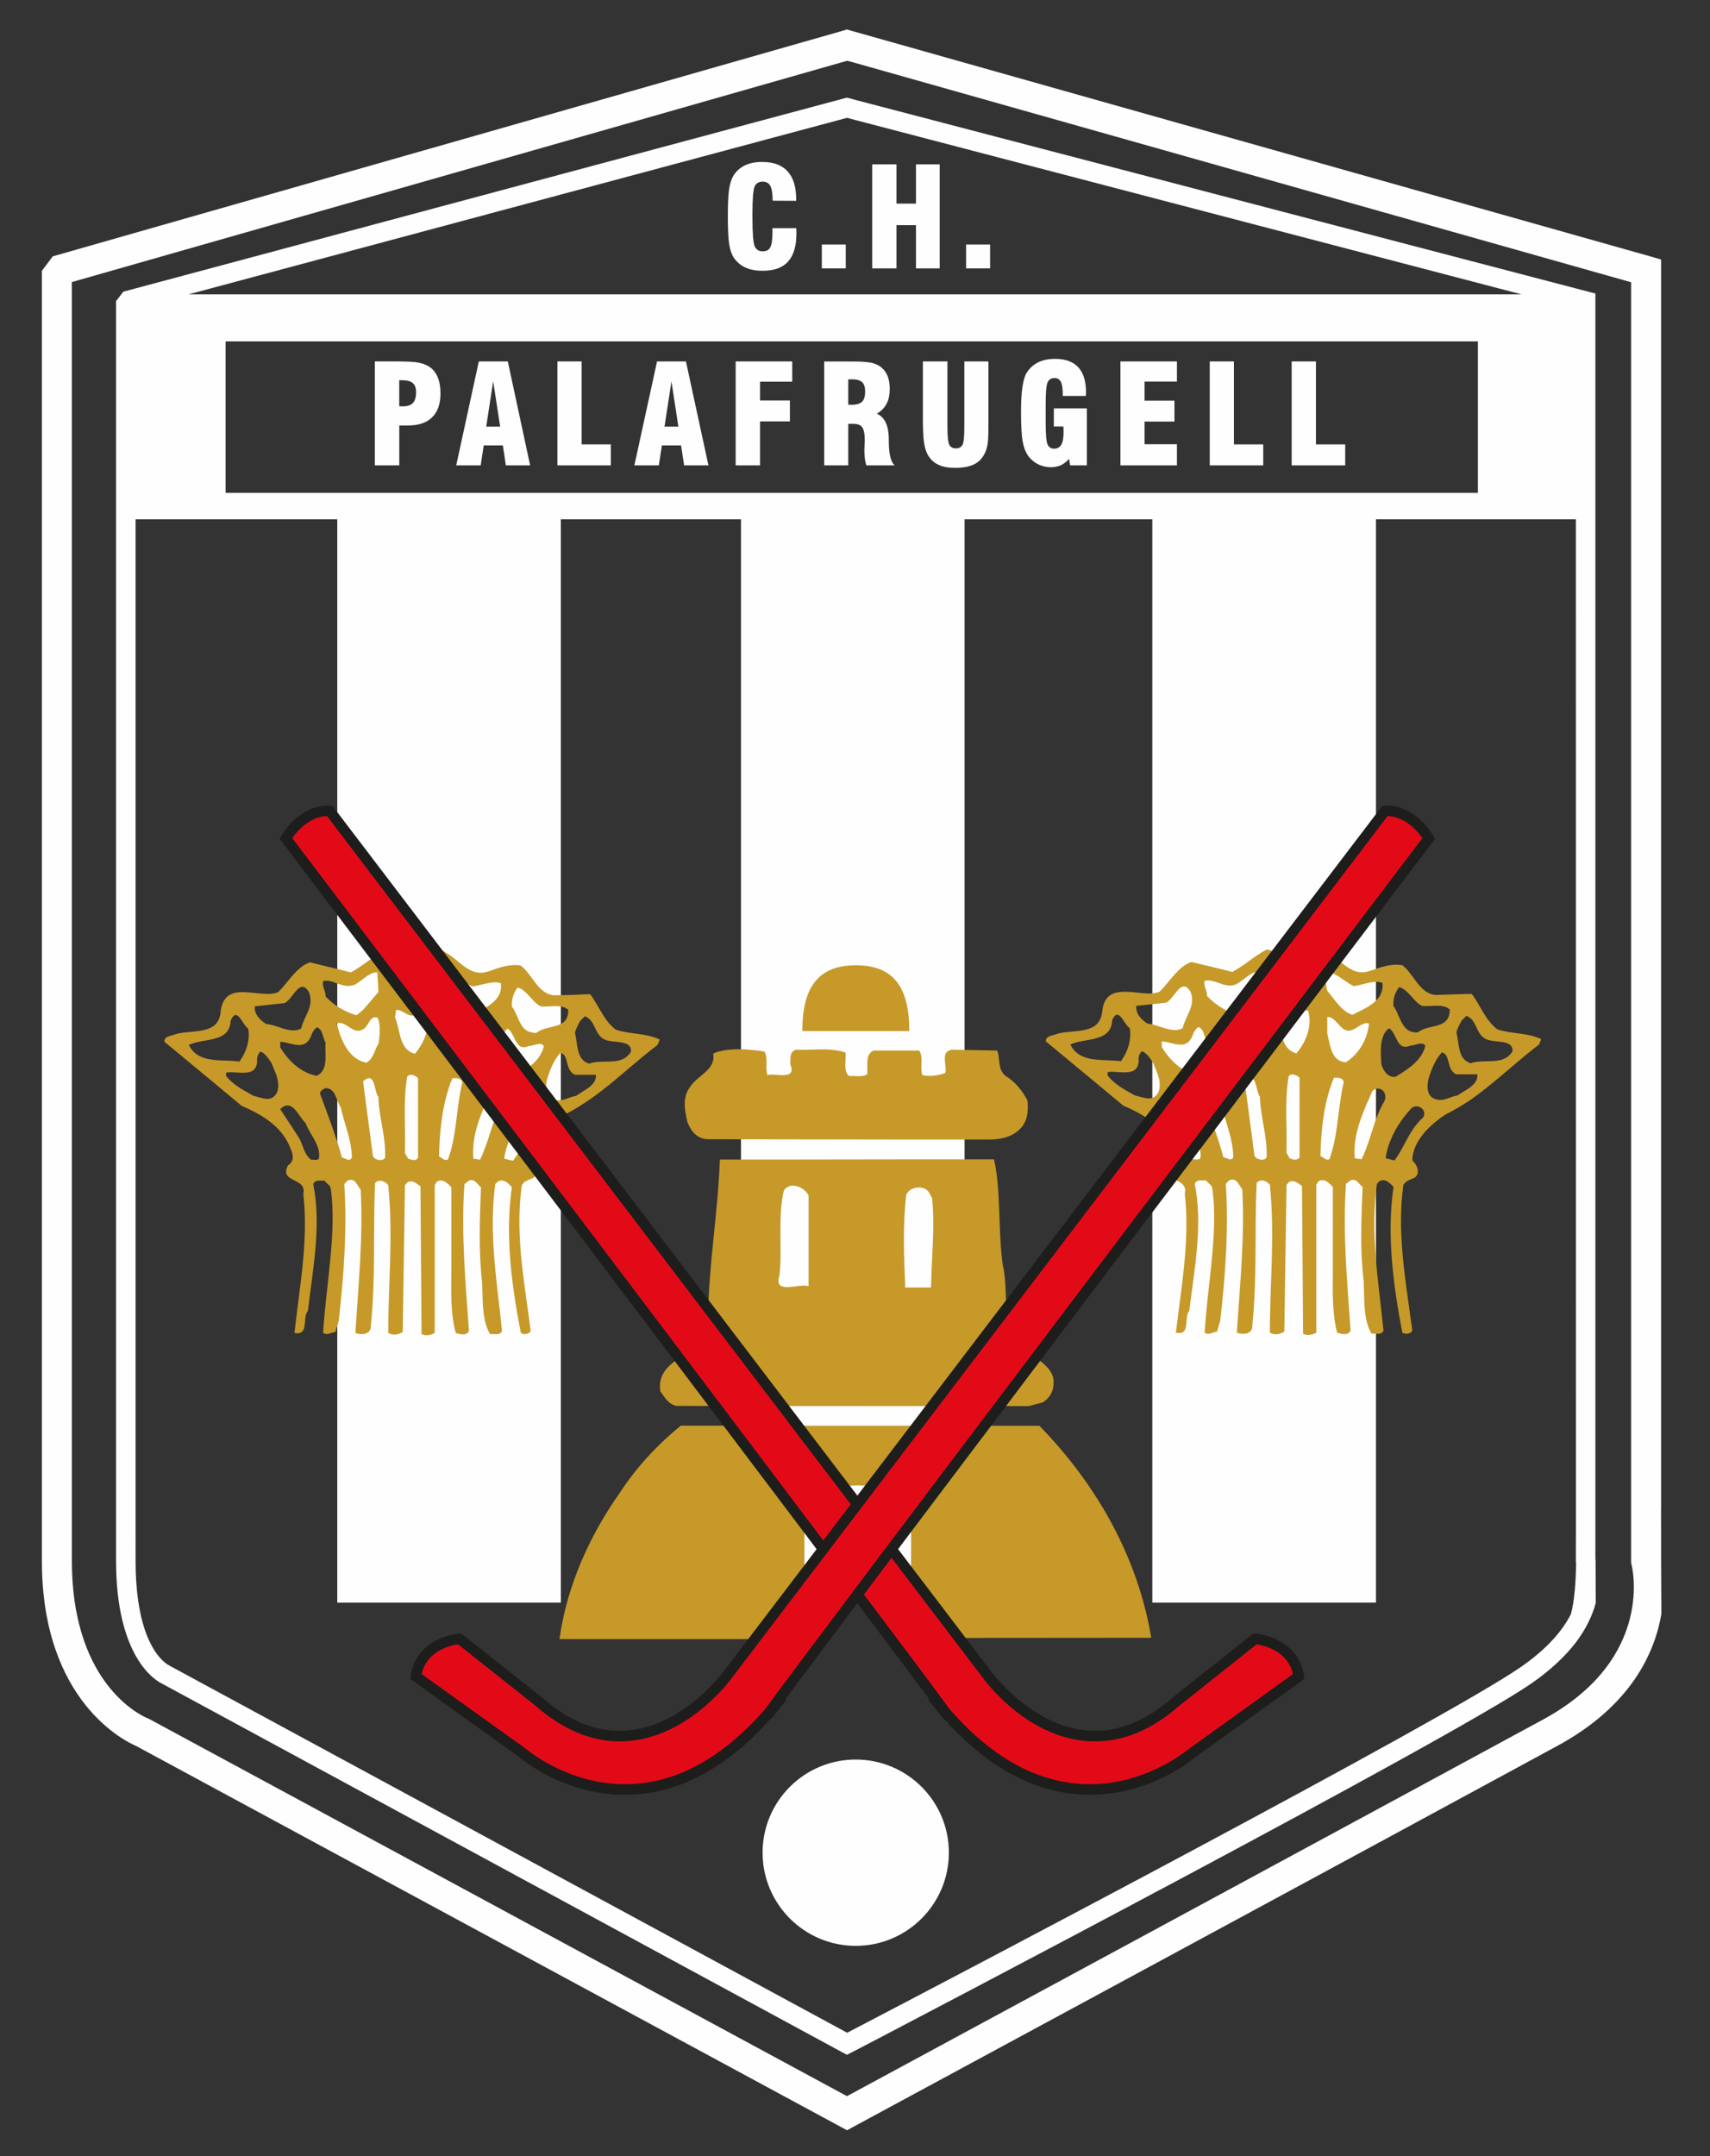 <?xml version="1.0" encoding="utf-8"?>
<!-- Generator: Adobe Illustrator 25.0.1, SVG Export Plug-In . SVG Version: 6.00 Build 0)  -->
<svg version="1.1" id="Capa_1" xmlns="http://www.w3.org/2000/svg" xmlns:xlink="http://www.w3.org/1999/xlink" x="0px" y="0px"
	 viewBox="0 0 856.79 1080" style="enable-background:new 0 0 856.79 1080;" xml:space="preserve">
<rect x="0" y="0" width="856.79" height="1080" fill="#333333" stroke="none"/>
<style type="text/css">
	.st0{fill:#FEFEFE;}
	.st1{fill:#C69929;}
	.st2{fill:#E30A18;}
	.st3{fill:#1D1D1C;}
</style>
<g>
	<path class="st0" d="M36,141.28L424.43,30.44l2.9,0.75l389.94,110.19v641.4l0.2,0.88c0.04,0.15,12.37,46.82-44.22,77.57
		c-51.86,28.16-302.44,163.63-345.93,187.11l-2.95,1.58L75.09,861.18l-0.41-0.26l-0.45-0.14c-0.08-0.04-38.21-14.27-38.21-78.96H36
		V141.28z M20.99,781.82L20.99,781.82c0,70.76,42.35,90.66,47.32,92.76l352.52,190.5l3.57,1.92l2.95-1.58l0.6-0.34
		c0.81-0.43,285.6-154.31,352.49-190.68c36.61-19.89,48.61-46.24,51.99-66l-0.14-27.29v-0.2v-11.41l-0.03-13.44h0.03V129.99
		l-5.49-1.59L427.34,15.63l-0.88-0.25l-2.08-0.61l-2.04,0.61L26.44,128.4l-5.45,7.22V781.82z"/>
	<path class="st0" d="M67.92,260.13h101.07v542.61h112.02V260.13h90.26v542.61H483.3V260.13h94.07v542.61h112.05V260.13h100.16
		l0.03,508.9l-0.03,0.14l0.03,1.13c0,0-0.03,0.55-0.03,1.63v10.9l0.12,0.12v0.03v0.88c-0.17,8.05-0.75,17.97-2.61,24.64
		c-3.98,7.83-11.38,16.97-24.86,26.32c-37.67,26.31-289.33,158.1-333.42,181.08l-4.34,2.27L85.45,834.58l-0.2-0.15l-0.18-0.09
		c0,0-1.78-0.69-4.23-3.25c-5.08-5.25-12.91-18.44-12.91-49.26V260.13z M740.5,246.86H113.02v-75.87H740.5V246.86z M424.44,59.01
		l4.38,1.18l333.54,87.25H94.46L424.44,59.01z M789.74,779.29c0-1.81-0.03-3.49-0.03-4.84l-0.09-2.03l0.09,2.03
		C789.7,775.8,789.74,777.47,789.74,779.29 M80.83,843.11l341.3,184.91l2.25,1.18l2.3-1.18l2.14-1.09
		c26.87-14.04,299.2-156.34,339-184.08c9.83-6.89,16.88-13.79,21.88-20.35c5.3-7.05,8.29-13.76,9.84-19.65l-0.09-21.68l-0.09-0.22
		v-19.98v-5.18V147.02l-3.65-0.94l-6.01-1.58l-360.89-94.4l-3.19-0.88l-1.24-0.33l-1.25,0.33L80.83,141l-19.03,5.09l-3.65,4.72
		v631.02C58.15,829.9,77.78,841.62,80.83,843.11"/>
	<path class="st0" d="M247.09,213.7h-3.48l3.48-22.6l0.02-0.08l3.49,22.68H247.09z M247.09,181.04h-7.18l-11.32,52.06h12.26l1.52-10
		h9.58l1.51,10h12.16l-11.18-52.06H247.09z"/>
	<path class="st0" d="M206.88,201.87c-0.62,0.65-1.52,1.15-2.61,1.39c-0.78,0.24-1.64,0.27-2.65,0.27l-1-0.03l-0.58-0.04v-13.02
		h1.05c1.21,0,2.23,0.09,3.18,0.28c1.04,0.23,1.91,0.58,2.5,1.11c1.14,0.95,1.71,2.44,1.71,4.5
		C208.49,198.86,207.95,200.7,206.88,201.87 M214.82,183.52c-1.42-0.89-3.18-1.53-5.33-1.91c-1.25-0.25-3.05-0.42-5.21-0.49
		c-1.35-0.04-2.81-0.09-4.52-0.09h-11.96v52.06h12.26v-19.97h4.27c5.38,0,9.43-1.35,12.19-4.11c2.8-2.72,4.18-6.71,4.18-12
		c0-3.21-0.49-5.92-1.46-8.25C218.2,186.44,216.77,184.7,214.82,183.52"/>
	<path class="st0" d="M336.43,213.7h-3.49l3.49-22.6v-0.08l3.47,22.68H336.43z M336.43,181.04h-7.22l-11.36,52.06h12.26l1.53-10h9.6
		l1.54,10h12.18l-11.27-52.06H336.43z"/>
	<polygon class="st0" points="589.7,222.51 573.47,222.51 573.47,211.16 588.46,211.16 588.46,200.69 573.47,200.69 573.47,191.12 
		589.7,191.12 589.7,181.04 561.39,181.04 561.39,233.1 589.7,233.1 	"/>
	<polygon class="st0" points="291.43,181.04 279.28,181.04 279.28,233.1 306.06,233.1 306.06,222.59 291.43,222.59 	"/>
	<path class="st0" d="M431.89,191.33c1.09,0.99,1.58,2.56,1.58,4.77c0,2.44-0.49,4.14-1.58,5.17c-0.61,0.6-1.51,1-2.65,1.25
		c-0.76,0.16-1.68,0.24-2.72,0.24l-0.72-0.03h-0.78v-12.7l0.78-0.04h0.72c1.04,0,1.96,0.04,2.72,0.2
		C430.38,190.4,431.28,190.85,431.89,191.33 M412.96,181.04v52.06h12.06v-20.82h2.53l1.69,0.14c1.29,0.27,2.19,0.77,2.78,1.58
		c0.82,1.2,1.27,3.34,1.27,6.54c0,0.39-0.07,1.1-0.08,2.33c-0.11,1.18-0.11,2.17-0.11,3.06c0,1.34,0.11,2.58,0.23,3.76
		c0.2,1.24,0.39,2.32,0.76,3.41h14.19c-1.82-1.49-2.82-5.19-2.93-11.06c0-1.2-0.02-2.15-0.03-2.84v-0.09
		c-0.21-6.27-2.2-10.24-5.96-11.91c2.21-1.28,3.8-2.95,4.86-5c1.1-2.03,1.58-4.56,1.58-7.51c0-2.49-0.37-4.6-1.09-6.39
		c-0.74-1.77-1.84-3.3-3.34-4.46c-1.27-1.02-2.94-1.72-4.9-2.17c-1.69-0.31-4.05-0.53-7.24-0.57c-0.77-0.04-1.67-0.04-2.56-0.04
		H412.96z"/>
	<path class="st0" d="M464.92,227.9c1.31,2.23,3.06,3.87,5.26,4.88c2.15,1.07,4.98,1.56,8.41,1.56c3.79,0,6.84-0.54,9.2-1.64
		c2.35-1.05,4.14-2.78,5.37-5.17c0.76-1.36,1.29-2.95,1.65-4.83c0.27-1.86,0.44-4.64,0.44-8.46v-33.2h-12.07v32.58
		c0,4.89-0.27,7.91-0.88,9.13c-0.65,1.21-1.75,1.84-3.36,1.84c-1.56,0-2.69-0.63-3.27-1.75c-0.64-1.22-0.96-4.23-0.96-9.21v-32.58
		h-12.3v27.98c0,5.99,0.18,10.18,0.58,12.7C463.38,224.27,464,226.29,464.92,227.9"/>
	<polygon class="st0" points="368.6,233.1 380.82,233.1 380.82,211.07 395.78,211.07 395.78,200.61 380.82,200.61 380.82,191.17 
		396.94,191.17 396.94,181.04 368.6,181.04 	"/>
	<polygon class="st0" points="632.94,222.6 618.26,222.6 618.26,181.04 606.14,181.04 606.14,233.1 632.94,233.1 	"/>
	<path class="st0" d="M516.05,229.43c1.35,1.45,2.87,2.62,4.67,3.39c1.77,0.77,3.72,1.2,5.88,1.2c1.86,0,3.53-0.38,5-1.02
		c1.47-0.72,2.84-1.76,4.04-3.18l0.54,3.28h8.39v-28.57h-16.54v9.09h4.79l0.05,1.07l0.03,1.55c0,2.95-0.35,5.12-1.12,6.45
		c-0.77,1.3-1.97,2.04-3.55,2.04c-1.68,0-2.78-0.74-3.42-2.29c-0.6-1.52-0.87-5.19-0.87-10.94v-8.75c0-5.8,0.27-9.49,0.89-11.06
		c0.66-1.54,1.86-2.35,3.58-2.35c1.41,0,2.49,0.64,3.12,1.9c0.68,1.34,0.97,3.47,0.97,6.43v0.66h11.54l0.08-0.99l0.02-0.93
		c0-5.55-1.32-9.68-3.9-12.47c-2.59-2.78-6.45-4.19-11.55-4.19c-3.28,0-6.11,0.59-8.5,1.72c-2.36,1.2-4.27,2.88-5.73,5.17
		c-0.98,1.58-1.69,3.95-2.15,7.07c-0.49,3.18-0.73,7.37-0.73,12.64c0,7.33,0.32,12.59,1.01,15.64
		C513.21,225.09,514.42,227.6,516.05,229.43"/>
	<polygon class="st0" points="674.01,222.6 659.35,222.6 659.35,181.04 647.19,181.04 647.19,233.1 674.01,233.1 	"/>
	<rect x="411.77" y="122.49" class="st0" width="11.99" height="11.93"/>
	<path class="st0" d="M365.32,122.1c0.44,2.88,1.19,5.11,2.21,6.78c1.51,2.24,3.46,3.97,5.86,5.08c2.41,1.15,5.34,1.66,8.7,1.66
		c5.74,0,10.01-1.5,12.73-4.57c2.82-3.1,4.23-7.82,4.23-14.2l-0.03-1.58l-0.09-0.98h-11.9v2.24c0,3.61-0.38,6.06-1.13,7.42
		c-0.68,1.32-2.01,1.94-3.8,1.94c-1.99,0-3.33-0.95-4.04-2.69c-0.69-1.84-1.06-6.75-1.06-14.81v-0.96c0-7.5,0.37-12.09,1.06-13.89
		c0.72-1.71,2.05-2.56,4.04-2.56c1.79,0,3.09,0.71,3.87,2.12c0.73,1.43,1.16,3.91,1.18,7.43l11.78,0.06v-0.55
		c0-6.28-1.36-10.99-4.26-14.14c-2.8-3.2-7.1-4.79-12.82-4.79c-3.28,0-6.12,0.55-8.53,1.69c-2.42,1.16-4.33,2.84-5.79,5.08
		c-1.01,1.65-1.76,3.92-2.21,6.82c-0.43,2.85-0.64,7.43-0.64,13.69C364.68,114.65,364.89,119.19,365.32,122.1"/>
	<rect x="484.06" y="122.49" class="st0" width="12.03" height="11.93"/>
	<polygon class="st0" points="449.17,112.78 458.95,112.78 458.95,134.43 470.82,134.43 470.82,82.33 458.95,82.33 458.95,101.99 
		449.17,101.99 449.17,82.33 437.03,82.33 437.03,134.43 449.17,134.43 	"/>
	<path class="st0" d="M428.75,974.64c25.75,0,46.68-20.9,46.68-46.69c0-25.77-20.93-46.63-46.68-46.63
		c-25.72,0-46.66,20.86-46.66,46.63C382.09,953.74,403.04,974.64,428.75,974.64"/>
	<path class="st1" d="M743.76,531.6c-2.42,0.06-4.8,0.17-6.91,0.98l-1.82-0.81c-4.59-2.84-3.97-9.68-5.3-14.61
		c0.43-1.98,1.64-4.16,2.72-6.06l2.27-2.27l0.3,0.11c4.87,2.04,4.4,8.31,8.74,11.09l0.86,0.49c4.44,2.01,13.59-0.12,13.22,6.07
		C754.67,531.81,749.14,531.43,743.76,531.6 M735.02,545.73c-1.63,0.98-3.34,2-4.77,3.01c-0.85,0.09-1.67,0.35-2.51,0.61
		c-2.91,0.97-5.76,2.44-9.15,0.97c-4.04-1.74-3.63-6.97-2.7-10.47c1.46-4.54,3.25-9.03,6.57-12.77c3.87,1.17,2.67,6.44,5.28,9.57
		c0.52,0.56,1.14,1.1,1.98,1.46h10.49C740.57,541.62,737.95,543.79,735.02,545.73 M703.95,536.36c-1.6,1.07-3.2,2.07-4.71,2.96
		c-3.9,0.54-6.16-3.07-7.09-6.16c-0.39-5.38-1.23-14.66,3.87-18.15c3.46,2.28,3.74,9.16,7.94,9.33c0.69,0,1.53-0.17,2.57-0.58
		c2.52,0,5.87-2.44,7.62,0C712.97,529.28,708.51,533.27,703.95,536.36 M713.08,559.71c-4.26,3.75-6.74,8.36-9.13,12.82
		c-1.64,3.05-3.19,6.06-5.25,8.71l-4.42-1.08c1.06-7.9,4.96-15.27,9.67-21.3c0.83-1,1.69-2.04,2.57-3.02
		C709.35,551.94,715.54,555.44,713.08,559.71 M693.72,551.42c-3.46,5.75-5.27,12.12-7.33,18.42c-1.23,3.71-2.46,7.37-4.21,10.83
		l-3.38-0.51c-0.96-11.1,3.3-21.26,7.6-30.85l1.28-2.89C691.2,543.35,695.5,546.99,693.72,551.42 M674.38,532.05
		c-3.72-0.15-5.69-2.36-6.93-5.17c-1.3-3.01-1.69-6.67-2.44-9.19v-8.29c0.93-0.06,1.75,0.19,2.44,0.63
		c3.53,2.12,5.52,8.32,10.82,5.49c2.55-1.08,5-3.91,7.69-2.8C685.14,520.39,681.08,527.78,674.38,532.05 M667.45,576.4
		c-0.41,1.51-0.85,2.89-1.39,4.27c-2.01,0.68-2.83-1.01-4.46-1.63c0.28-12.49,1.58-25.55,5.85-36.94l0.89-2.25
		c2.01-0.16,4.45-0.16,4.96,2.16C670.58,553.18,670.58,565.44,667.45,576.4 M665.53,486.82l1.92,0.6c3.86,1.56,6.91,4.57,10.82,6.51
		c2.64-0.32,5.44-1.27,8.12-1.8c2.24-0.4,4.33-0.61,6.28,0.22c0.6,5.31-2.41,8.73-6.28,11.29c-2.76,1.85-6.04,3.2-8.63,4.64
		c-4.17-1.09-7.38-5.17-10.31-8.96c-0.83-1.08-1.68-2.18-2.44-3.13C664.29,493.43,663.75,489.22,665.53,486.82 M701,494.44
		c1.07,0.22,2.04,0.79,2.95,1.48c2.96,2.33,5.4,6.43,8.57,7.9c4.6,0.58,10.23-1.35,13.85,1.78c0.12,10.33-10.48,6.97-16,11.55
		c-3.03,0.09-5.02-0.92-6.43-2.55c-2.54-2.9-3.4-7.44-5.77-10.78C697.88,500.24,698.98,497.16,701,494.44 M650.05,501.18l-2.21-0.37
		c-3.38-1.06-6.03-4.04-8.23-6.37l0.49-8.73c2.29,0.88,5.02,1.98,7.74,2.15c1.94,0.13,3.93-0.28,5.63-1.62
		c1.58-0.77,2.75,1.11,3.18,2.2C658.27,494.21,654.67,498.92,650.05,501.18 M649.52,527.66l-1.69-0.69
		c-6.25-2.97-5.63-11.79-8.23-17.56l0.49-3.81c2.94-0.1,5.06,2.65,7.74,2.9c0.8,0.09,1.75-0.13,2.77-0.69
		c1.48-0.98,3.75-2.85,4.96-1.15C657.48,513.92,654.5,521.84,649.52,527.66 M651.13,579.66c-0.63,1.21-2.05,1.33-3.3,1.1l-1.7-0.6
		l-1.55-2.82c0.38-12.6-0.99-26.09,1.06-38.02c0.4-0.89,1.23-1.25,2.2-1.12c1.22,0.07,2.61,0.86,3.3,1.66V579.66z M634.62,579.66
		c-0.95,1.87-3.62,1.21-4.97,0.5l-0.52-0.5l-0.55-0.61l-4.98-37.59c3.41-3.1,4.71-1.27,5.53,1.47c0.72,2.24,1.13,5.08,2.13,6.34
		C631.54,559.71,635.15,569.57,634.62,579.66 M610.28,512.16c5.39-1.06,8.5,6.75,13.87,2.84c2.09-1.9,2.72-5.09,4.97-5.65l1.6,0.06
		c1.89,3.32,1.19,9.27,0.53,13.26c-0.89,1.33-1.45,2.96-2.13,4.5c-0.86,1.99-1.89,3.85-3.92,4.88
		C615.85,530.2,612.32,520.02,610.28,512.16 M612.97,579.66c-0.89-3.41-1.91-6.72-3.01-10.05c-2.49-7.43-5.33-14.74-8-22.1
		c0.26-1.63,1.46-2.01,2.84-2.7c2.79,0.09,4.18,1.93,5.16,4.26c0.8,1.91,1.42,4.1,2.49,5.68c1.9,8.32,5.36,15.86,5.49,24.91
		C616.73,582.02,614.6,579.74,612.97,579.66 M600.35,538.69c-3.08-0.67-5.93-1.92-8.51-3.66c-3.93-2.65-7.22-6.39-9.74-10.61v-2.81
		c3.2,0.14,6.71,1.75,9.74,1.62c2.3-0.04,4.3-1.13,5.66-4.46c0.43-1.6,1.39-3.06,2.84-4.39c3.08,0.92,2.94,5.21,4.45,7.81
		C604.26,528.03,606.55,535.68,600.35,538.69 M601.41,580.16c-0.95,1.08-2.52,0.38-3.91,0.51c-3.49-2.73-3.87-6.88-5.66-10.33
		l-0.37-0.69c-3.07-4.8-6.29-9.49-9.38-14.31c4.3-4.17,7.17-0.43,9.74,3.26c1.02,1.43,2.01,2.89,3,3.8
		C596.98,568.34,602.64,573.61,601.41,580.16 M574.96,512.73c-3.07-2.04-6.04-4.91-5.64-8.91l14.91-1.58
		c2.68-1.19,5.04-6.22,7.61-7.71c1.46-0.85,2.95-0.6,4.65,2.15c2.81,7.14-2.56,12.13-3.9,18.32l-0.75,0.33
		C586.6,517.52,580.12,513,574.96,512.73 M580.48,546.99c-2.83,5.33-7.69,2.56-11.68,1.75l-0.81-0.41c-2.4-1.35-4.99-2.76-7.37-4.42
		c-2.16-1.52-4.19-3.23-5.65-5.23v-1.65c1.63-0.36,3.63-0.09,5.65,0c2.75,0.14,5.49,0.27,7.37-0.77c1.43-0.79,2.35-2.21,2.55-4.68
		c-0.28-2.04,0.25-3.67,1.59-5c2.44,0.69,4.31,3.89,5.53,5.48C579.4,536.76,582.36,541.45,580.48,546.99 M536.28,523.18
		c4.11-1.98,10.41-1.98,15.01-3.82c3.3-1.35,5.77-3.58,5.94-8.26c1.22-2.84,2.31-3.28,3.38-2.59c1.86,1.09,3.64,5.48,5.49,6.5
		c0.94,6.49-1.38,12.26-4.47,16.57l-1.02-0.17c-2.96-0.29-6.18-0.29-9.32-0.49C545.09,530.51,539.27,529.28,536.28,523.18
		 M603.57,491.25c2.22-0.49,4.31,0.13,6.39,0.85c3.06,1.08,6.16,2.44,9.73,0.75c3.17-1.74,6.06-5.08,9.43-5.92l1.6-0.11l0.53,9.87
		c-0.75,0.79-1.41,1.64-2.13,2.46c-2.77,3.33-5.53,7-8.92,9.15c-3.6-0.96-7.07-2.69-10.24-4.96c-1.88-1.26-3.58-2.83-5.16-4.42
		C604.92,496.1,602.89,494.21,603.57,491.25 M750.15,515.53c-2.68-2.12-4.63-4.7-6.39-7.43c-2.13-3.41-3.91-7.09-6.34-10.26
		l-2.39,0.02l-7.28,0.22l-8.59,0.28c-7.44-0.88-10.11-8.78-15.2-13.78l-1.35-1.13c-5.52-0.95-11.02,1.05-16,2.8l-0.21,0.03
		c-8.02,2.94-13.17-3.67-18.95-7.85c-0.83-0.6-1.64-1.14-2.44-1.55c-5.28-3.94-7.7,2.11-12.11,3.19c-1.76,1.05-3.38,1.21-5.06,0.87
		c-4.32-0.76-8.55-4.83-13.22-5.31c-1.84,0.94-3.64,2.11-5.49,3.36c-3.76,2.65-7.61,5.7-11.71,7.83l-7.46-1.87l-12.99-3.11
		c-1.87,0.58-3.58,1.67-5.13,3c-4.05,3.43-7.3,8.51-10.81,11.85c-3.41,1.59-8.28,0.79-13.04,0.3c-2.55-0.23-5.1-0.38-7.37-0.03
		c-4.16,0.53-7.49,2.75-8.3,9.2c-0.18,1.69-0.49,3.08-1.02,4.26c-3.54,7.95-15.66,5.02-22.82,7.82c-1.72,0.54-4.6,0.77-4.44,3.38
		l27.26,22.58l9.32,7.76l2.13,1.79c1.76,0.75,3.55,1.55,5.25,2.42c8.11,4.1,15.4,9.44,19.07,18.45c1.35,3.02,2.56,6.64-1.05,8.92
		c-3.25,6.17,2.55,6.58,5.83,9.09c1.46,1.09,2.43,2.64,1.79,5.31c1.85,16.6,0.22,32.79-1.79,48.54c-0.88,7.08-1.86,14.12-2.67,21.07
		c1.12,0.16,1.96,0.16,2.67,0.05c4.05-1.11,1.54-8.23,4.05-11.1c2.59-21.22,6.9-43.1,2.72-63.52c1.09-2.56,3.62-1.54,5.65-1.75
		c1.35,1.87,2.95,2.11,3.21,4.39c2.99,21.65-2.55,48.64-3.89,71.92c2.15,1.42,4.17-0.43,6.19-0.57l0.2-0.64
		c0.49-1.66,0.94-3.22,1.42-4.89c2.52-22.18,4.29-45.39,2.79-68.47l1.67-1.75c4-1.8,4.95,2.89,6.57,4.39
		c1.35,23.8-1.23,48.41-2.72,71.92c2.56,0.89,6.57,1.06,7.65-2.19c1.94-18.89,1.66-35.84,1.79-52.8c0.04-6.68,0.2-13.32,0.52-20.11
		c1.89-2.18,5.08-1,6.61,1.02c2.55,25.66,0,48.66,0,74.08c2.41,1.3,4.96,0.89,7.22-0.57l1.11-73.51l1.55-1.71l1.7-0.11
		c1.75,0.16,3.03,1.46,4.51,2.38l0.54,74c1.99,1.26,5.1,0.4,6.62-0.49v-74.08l1.06-1.71c2.61-1.66,5.05,0.37,6.88,2.49l0.34,0.28
		v43.18c-0.1,10.34-0.26,20.55,2.18,29.85c1.86,0.49,5.48,1.75,6.72-1.1c-1.63-23.49-4.04-48.66-2.31-73.47l2.31-1.75
		c2.95-1.22,4.14,1.98,6.01,3.29c-0.66,16.31-1.31,31.76,0.57,47.6c0.37,8.41-0.21,17.3,3.13,24.5l0.78,1.41
		c2.11-0.11,5.19,0.82,6-1.58c-2.59-25.11-6.7-48.89-3.31-73.47l1.18-1.23c2.84-1.74,5.22,0.69,7.14,2.77
		c-3.53,24.37,0,49.88,4.43,73.03l1.35,0.47c1.44,0.24,3.12-0.33,3.64-1.57c-1.17-8.93-2.55-17.86-3.64-26.73
		c-1.88-15.21-3.01-30.46-0.81-46.25l0.81-1.02c1.48-1.54,3.55-1.71,5.23-2.84c2.43-2.53,0.71-6.25-1.58-8.34
		c0.11-10.08,9.66-18.56,17.03-23.24c1.07-0.51,2.15-1.07,3.12-1.62c2.49-1.35,4.92-2.8,7.28-4.36c3.01-1.99,5.93-4.11,8.74-6.37
		c9.22-7.19,17.75-15.19,27.34-22.48l1.07-2.67C765.62,517.16,757.13,517.99,750.15,515.53"/>
	<path class="st1" d="M274.26,540.09c1.48-4.62,3.19-9.06,6.55-12.81c3.86,1.12,2.62,6.44,5.29,9.53c0.51,0.63,1.11,1.12,1.98,1.52
		h10.48c0.33,3.44-2.26,5.65-5.25,7.56c-1.6,1.05-3.3,2.02-4.7,3.01c-0.85,0.17-1.68,0.36-2.5,0.64c-2.95,0.98-5.8,2.48-9.2,0.98
		C272.92,548.78,273.27,543.52,274.26,540.09 M262.28,536.58c-1.58,1.04-3.22,2.08-4.68,2.93c-3.92,0.58-6.21-3.06-7.14-6.17
		c-0.43-5.38-1.18-14.64,3.94-18.12c3.39,2.28,3.69,9.14,7.88,9.32c0.74,0.04,1.57-0.17,2.54-0.58c2.58,0,5.92-2.44,7.66,0
		C271.31,529.53,266.84,533.45,262.28,536.58 M271.43,559.93c-4.27,3.74-6.75,8.32-9.15,12.82c-1.58,3.03-3.18,5.99-5.25,8.65
		l-4.4-1.04c1.04-7.91,4.97-15.26,9.66-21.27c0.83-1.08,1.71-2.1,2.54-3.03C267.64,552.16,273.85,555.65,271.43,559.93
		 M252.06,551.63c-3.47,5.73-5.28,12.13-7.31,18.39c-1.22,3.74-2.5,7.34-4.23,10.85l-3.33-0.5c-0.99-11.12,3.22-21.2,7.56-30.86
		l1.27-2.84C249.51,543.52,253.81,547.2,252.06,551.63 M232.73,532.31c-3.75-0.26-5.71-2.39-6.94-5.21c-1.31-3.01-1.71-6.67-2.5-9.2
		v-8.32c0.95,0,1.79,0.2,2.5,0.71c3.58,2.14,5.49,8.21,10.83,5.46c2.55-1.08,4.95-3.91,7.65-2.84
		C243.48,520.57,239.44,527.96,232.73,532.31 M225.79,576.66c-0.45,1.4-0.88,2.84-1.42,4.21c-2,0.7-2.81-1.05-4.39-1.58
		c0.24-12.5,1.57-25.55,5.82-37.05l0.89-2.15c1.97-0.17,4.46-0.17,4.97,2.09C228.89,553.33,228.89,565.7,225.79,576.66
		 M223.86,487.02l1.93,0.59c3.9,1.52,6.91,4.54,10.83,6.5c2.63-0.34,5.44-1.24,8.12-1.7c2.16-0.47,4.33-0.63,6.24,0.1
		c0.62,5.36-2.4,8.78-6.24,11.32c-2.75,1.85-6.02,3.24-8.66,4.68c-4.16-1.06-7.37-5.17-10.29-9c-0.83-1.07-1.64-2.11-2.5-3.13
		C222.66,493.58,222.13,489.43,223.86,487.02 M259.35,494.63c1.01,0.23,1.98,0.78,2.93,1.49c2.98,2.32,5.42,6.37,8.59,7.94
		c4.56,0.49,10.21-1.39,13.87,1.76c0.11,10.34-10.47,6.96-16.03,11.55c-3.02,0.05-5-0.97-6.44-2.56c-2.51-2.87-3.38-7.48-5.81-10.75
		C256.26,500.44,257.32,497.31,259.35,494.63 M290.77,511.27l2.3-2.26l0.24,0.14c4.91,2.04,4.5,8.27,8.8,11.07l0.85,0.49
		c4.48,1.99,13.64-0.13,13.18,6.03c-3.13,5.28-8.68,4.93-14.03,5.01c-2.39,0.08-4.8,0.2-6.93,1.05l-1.87-0.84
		c-4.5-2.82-3.92-9.7-5.23-14.56C288.48,515.34,289.69,513.21,290.77,511.27 M208.44,501.35l-2.26-0.35c-3.38-1.07-6.04-4-8.26-6.37
		l0.55-8.7c2.25,0.85,4.96,1.94,7.71,2.12c1.97,0.14,3.93-0.22,5.59-1.54c1.61-0.84,2.83,1.05,3.24,2.09
		C216.57,494.39,212.98,499.11,208.44,501.35 M207.86,527.84l-1.68-0.63c-6.28-3.02-5.69-11.84-8.26-17.63l0.55-3.75
		c2.9-0.14,5.02,2.6,7.71,2.85c0.8,0.06,1.74-0.09,2.74-0.75c1.52-0.9,3.76-2.81,4.97-1.06
		C215.77,514.17,212.81,522.09,207.86,527.84 M209.47,579.82c-0.63,1.31-2.05,1.37-3.29,1.09l-1.67-0.54l-1.61-2.83
		c0.38-12.65-0.96-26.02,1.07-38.03c0.41-0.95,1.22-1.18,2.21-1.16c1.19,0.09,2.57,0.86,3.29,1.74V579.82z M192.95,579.82
		c-0.97,1.86-3.65,1.23-5.01,0.55l-0.46-0.51l-0.6-0.56l-4.96-37.63c3.4-3.14,4.73-1.26,5.56,1.46c0.69,2.24,1.07,5.08,2.13,6.34
		C189.86,559.93,193.48,569.76,192.95,579.82 M168.63,512.42c5.36-1.16,8.46,6.67,13.85,2.79c2.15-1.88,2.77-5.09,5.01-5.64h1.56
		c1.89,3.32,1.23,9.27,0.57,13.28c-0.91,1.33-1.46,2.93-2.13,4.47c-0.89,2-1.89,3.91-3.95,4.97
		C174.16,530.35,170.64,520.17,168.63,512.42 M171.34,579.82c-0.93-3.37-1.92-6.71-3.08-10c-2.44-7.46-5.25-14.79-7.94-22.09
		c0.23-1.64,1.46-2.01,2.81-2.74c2.84,0.09,4.21,1.99,5.13,4.27c0.89,1.91,1.52,4.06,2.52,5.69c1.89,8.35,5.36,15.86,5.53,24.86
		C175.1,582.26,172.93,579.99,171.34,579.82 M158.7,538.85c-3.13-0.6-5.95-1.86-8.55-3.61c-3.93-2.66-7.16-6.39-9.74-10.62v-2.82
		c3.23,0.13,6.74,1.75,9.74,1.64c2.32-0.09,4.33-1.16,5.71-4.48c0.44-1.58,1.35-3.11,2.84-4.39c3.08,0.84,2.95,5.19,4.44,7.71
		C162.59,528.25,164.85,535.87,158.7,538.85 M159.78,580.37c-0.96,1.04-2.57,0.39-3.93,0.5c-3.5-2.75-3.87-6.84-5.71-10.35
		l-0.37-0.61c-3.07-4.87-6.27-9.57-9.38-14.37c4.33-4.17,7.23-0.41,9.74,3.24c1.07,1.47,2.02,2.9,3.07,3.88
		C155.33,568.54,160.97,573.76,159.78,580.37 M133.31,512.9c-3.08-2-6.05-4.97-5.65-8.84l14.91-1.63c2.67-1.18,5.07-6.23,7.58-7.73
		c1.47-0.81,3.02-0.55,4.65,2.25c2.83,7.11-2.56,12.05-3.91,18.27l-0.74,0.31C144.9,517.69,138.43,513.14,133.31,512.9
		 M138.82,547.2c-2.84,5.36-7.68,2.56-11.7,1.71l-0.78-0.4c-2.41-1.35-5.03-2.78-7.37-4.4c-2.21-1.52-4.21-3.22-5.71-5.26v-1.63
		c1.69-0.24,3.68-0.13,5.71,0c2.71,0.17,5.47,0.28,7.37-0.77c1.43-0.81,2.32-2.25,2.5-4.72c-0.2-2.04,0.28-3.64,1.67-5.01
		c2.35,0.72,4.27,3.95,5.47,5.58C137.74,536.98,140.69,541.66,138.82,547.2 M94.62,523.4c4.11-2.05,10.37-2.05,15.02-3.82
		c3.33-1.35,5.75-3.64,5.91-8.31c1.22-2.84,2.37-3.3,3.42-2.59c1.87,1.18,3.63,5.49,5.42,6.54c1,6.48-1.3,12.24-4.44,16.52
		l-0.99-0.14c-3.04-0.36-6.25-0.36-9.33-0.49C103.41,530.68,97.63,529.53,94.62,523.4 M161.9,491.37c2.24-0.45,4.32,0.15,6.36,0.99
		c3.09,1.07,6.21,2.3,9.82,0.68c3.07-1.75,6.09-5.08,9.41-5.9l1.56-0.12l0.57,9.93c-0.72,0.72-1.44,1.57-2.13,2.38
		c-2.84,3.34-5.56,7.02-8.92,9.17c-3.59-1.02-7.14-2.75-10.3-4.91c-1.82-1.35-3.6-2.86-5.13-4.49
		C163.26,496.27,161.27,494.39,161.9,491.37 M282.99,558.2c1.06-0.55,2.05-1.1,3.11-1.6c2.5-1.39,4.88-2.86,7.2-4.4
		c3.04-2.01,5.97-4.17,8.8-6.35c9.2-7.16,17.75-15.17,27.34-22.45l1.11-2.7c-6.63-3.32-15.06-2.56-22.03-4.96
		c-2.72-2.07-4.69-4.72-6.42-7.49c-2.16-3.37-3.94-7.02-6.37-10.25l-2.44,0.03l-7.2,0.31l-8.64,0.2
		c-7.44-0.86-10.06-8.83-15.18-13.76l-1.31-1.13c-5.52-1.02-11.04,1.05-16.01,2.86l-0.21,0.02c-8.01,2.91-13.17-3.69-18.95-7.83
		c-0.83-0.6-1.64-1.18-2.5-1.63c-5.22-3.9-7.62,2.11-12.05,3.21c-1.75,1.01-3.39,1.18-5.05,0.94c-4.39-0.82-8.57-4.88-13.23-5.36
		c-1.83,0.9-3.65,2.06-5.47,3.32c-3.81,2.67-7.63,5.73-11.72,7.85l-7.51-1.85l-12.93-3.16c-1.89,0.6-3.63,1.7-5.18,3.01
		c-4.04,3.41-7.2,8.52-10.79,11.92c-3.42,1.49-8.24,0.72-13.02,0.29c-2.57-0.25-5.12-0.47-7.37-0.16c-4.21,0.6-7.49,2.84-8.39,9.27
		c-0.08,1.71-0.42,3.07-0.95,4.27c-3.53,7.87-15.7,4.99-22.85,7.79c-1.7,0.55-4.53,0.84-4.4,3.38l27.26,22.58l9.33,7.77l2.09,1.75
		c1.79,0.77,3.57,1.58,5.27,2.43c8.09,4.11,15.42,9.45,19.05,18.5c1.33,2.93,2.54,6.57-1.08,8.9c-3.23,6.17,2.59,6.62,5.84,9.03
		c1.49,1.12,2.46,2.67,1.84,5.31c1.84,16.64,0.18,32.83-1.84,48.52c-0.91,7.14-1.82,14.17-2.6,21.06c1.11,0.24,1.98,0.24,2.6,0.03
		c4.07-1.05,1.55-8.14,4.12-11.03c2.54-21.19,6.85-43.13,2.68-63.56c1.1-2.49,3.6-1.45,5.64-1.75c1.36,1.92,2.96,2.15,3.23,4.44
		c2.95,21.65-2.55,48.68-3.92,71.87c2.15,1.44,4.16-0.37,6.21-0.48l0.15-0.72c0.5-1.66,0.98-3.2,1.47-4.81
		c2.51-22.22,4.27-45.42,2.78-68.55l1.64-1.75c4.03-1.73,4.94,3,6.57,4.44c1.33,23.81-1.19,48.36-2.65,71.87
		c2.54,0.97,6.55,1.12,7.62-2.13c1.95-18.86,1.69-35.79,1.79-52.68c0.03-6.71,0.16-13.42,0.46-20.3c1.92-2.12,5.15-0.89,6.59,1.11
		c2.56,25.67,0,48.61,0,74c2.44,1.38,4.97,0.97,7.26-0.48l1.11-73.53l1.61-1.74l1.67-0.14c1.74,0.22,3.04,1.49,4.5,2.44l0.55,74.01
		c2.02,1.2,5.12,0.4,6.59-0.57v-74l1.05-1.74c2.68-1.6,5.11,0.4,6.91,2.43l0.37,0.37v43.15c-0.16,10.29-0.29,20.56,2.2,29.8
		c1.78,0.57,5.45,1.77,6.63-1.02c-1.63-23.52-4.05-48.62-2.26-73.54l2.26-1.75c3-1.17,4.19,2.06,6.02,3.36
		c-0.63,16.27-1.26,31.73,0.56,47.56c0.43,8.45-0.17,17.32,3.18,24.48l0.77,1.48c2.14-0.15,5.24,0.81,6.03-1.59
		c-2.56-25.15-6.72-48.94-3.38-73.54l1.23-1.18c2.8-1.74,5.21,0.63,7.08,2.79c-3.49,24.31,0,49.88,4.5,72.95l1.31,0.57
		c1.46,0.18,3.13-0.42,3.62-1.59c-1.12-8.99-2.51-17.81-3.62-26.72c-1.92-15.23-3.01-30.45-0.8-46.26l0.8-1.11
		c1.46-1.48,3.58-1.67,5.26-2.79c2.41-2.56,0.66-6.16-1.64-8.35C266.05,571.37,275.58,562.9,282.99,558.2"/>
	<path class="st1" d="M428.75,483.49c-19.41,0.03-26.75,11.84-26.75,32.93h53.6C455.6,494.51,447.76,483.45,428.75,483.49"/>
	<path class="st1" d="M460.26,714.12H397.6l-56.46-0.04c-12.12,9.84-22.27,20.96-30.33,33.24c-15.82,22.42-26.75,47.18-30.5,73.68
		h122.74v-56.57c0-27.24,53.47-27.24,53.47-0.07c0,27.95-0.05,56.11-0.05,56.11l3.8-0.04l116.55-0.09
		c-6.55-39.51-26.62-76.04-56.05-106.19L460.26,714.12z"/>
	<path class="st1" d="M355.25,570.61l42.35,0.09l62.67,0.09h35.58c5.65-0.11,10.77-1.18,14.76-4.87c4.21-3.8,4.74-9.09,4.21-14.69
		c-2.38-4.52-5.81-9.16-10.85-12.25c-4.34-3.18-2.72-9.2-4.34-12.78l-22.83-0.44c-5.91,1.18-2.12,7.9-3.14,11.68
		c-3.43,1.23-7.65,1.99-11.53,1.05c-1.29-3.82,0.72-8.79-1.56-12.29h-22.85c-4.33,1.8-2.87,7.52-3.18,11.84
		c-2.44,1.75-6.17,0.62-9.18,0.94c-3.07-3.01-1.24-7.88-1.71-11.8c-8.61-2.72-16.02-0.98-24.96-1.42l-1.1,0.66
		c-2.09,1.58-1.35,3.78-1.66,6.54c3.67,8.63-7.94,4.31-11.38,5.53c-1.33-3.7,0.53-8.46-1.57-11.79c-7.26-1.18-18.31-2.23-25.63,0.98
		c1.46,8.45-8.13,10.81-11.84,17.12c-3.71,5.13-2.43,11.47-1.09,17.22C346.05,566.09,348.84,570.68,355.25,570.61"/>
	<path class="st1" d="M390.51,638.98c1.58-12.07-0.93-29.96,2.25-42.69c1.26-1.79,3.02-2.52,4.84-2.44c3.17,0.15,6.5,2.56,7.54,4.97
		v45.46c-1.81-0.68-4.69-0.19-7.54,0.18C392.9,645,388.56,645.11,390.51,638.98 M454.1,598.35c0.95-2.21,3.58-3.51,6.16-3.58
		c2.06-0.02,4.05,0.75,5.18,2.46l1.6,2.96c1.45,14.32-0.26,29.88-0.56,44.72h-12.91C452.93,629.66,452.25,613.23,454.1,598.35
		 M338.89,704.19l58.71,0.07l62.66,0.02h55.21l7.02-1.86c3.67-2.29,5.53-5.89,5.4-9.93c0.37-5.58-5.04-9.73-9.25-12.74
		c-19.24-9.44-12.42-30.81-16.22-46.15c-2.41-17.35-0.8-37.17-4.36-52.91h-37.8l-62.66,0.09h-36.91
		c-0.93,26.34-5.44,51.17-5.96,78.83c2.95,19.97-26.64,18.08-23.89,37.25C333.05,699.86,334.69,703.22,338.89,704.19"/>
	<path class="st2" d="M143.24,419.93c0,0,8.16-14.39,21.95-13.79l329.55,432.92c0,0,42.59,58.92,94.65,13.19l39.41-31.33
		c0,0,19.41,1.22,21.97,18.76l-53.27,38.25c0,0-64.54,56.38-130.32-28.21C532.95,934.3,143.24,419.93,143.24,419.93"/>
	<path class="st3" d="M146.45,419.8c20.44,26.95,309.9,409.04,329.3,436.21c21.63,24.97,45.39,37.67,70.36,37.67
		c28.87,0,49.45-17.61,49.65-17.74l52.08-37.43c-2.66-11.79-14.73-14.35-18.23-14.89l-38.64,30.68
		c-13.5,11.89-27.78,17.94-42.31,17.94c-32.81,0-55.14-30.31-56.05-31.65L163.85,408.76C154.92,409,148.72,416.56,146.45,419.8
		 M546.11,898.98c-25.8,0-50.15-12.63-72.48-37.42c-0.95-0.48-2.49-2.49-8.55-10.23l0.45-0.32
		c-48-64.65-321.47-425.68-324.39-429.54l-1.08-1.33l0.91-1.52c0.34-0.64,9.09-15.74,24.3-15.12l1.26,0.09l0.75,0.96l329.54,432.91
		c0.27,0.32,21.77,29.49,51.83,29.49c13.18,0,26.3-5.56,38.95-16.72l40.34-32.05l1.02,0.08c7.46,0.49,22.17,5.53,24.39,21.07
		l0.21,1.59l-54.55,39.14C598.29,880.67,577.05,898.98,546.11,898.98"/>
	<path class="st2" d="M715.89,419.93c0,0-8.17-14.39-21.93-13.79L364.42,839.05c0,0-42.6,58.92-94.61,13.19l-39.45-31.33
		c0,0-19.44,1.22-21.91,18.76l53.23,38.25c0,0,64.5,56.38,130.31-28.21C326.18,934.3,715.89,419.93,715.89,419.93"/>
	<path class="st3" d="M211.27,838.51l51.98,37.24c0.34,0.32,20.89,17.93,49.86,17.93c24.88,0,48.61-12.7,70.45-37.84
		c19.3-27.04,308.65-409.01,329.14-436.04c-2.28-3.24-8.52-10.8-17.46-11.04L366.54,840.64c-0.93,1.29-23.27,31.6-56.03,31.6
		c-14.55,0-28.78-6.05-42.44-18.07l-38.55-30.55C225.99,824.12,213.93,826.59,211.27,838.51 M313.1,898.98
		c-31.03,0-52.29-18.31-53.18-19.07l-54.36-38.97l0.25-1.59c2.2-15.55,16.88-20.58,24.32-21.07l1.05-0.08l40.3,31.97
		c12.69,11.23,25.83,16.79,39.03,16.79c30.1,0,51.56-29.16,51.76-29.4l330.35-433.96l1.21-0.09c15.22-0.62,23.98,14.48,24.34,15.12
		l0.89,1.52l-1.04,1.33c-2.99,3.87-276.94,365.54-324.4,429.54l0.43,0.32c-6.07,7.74-7.54,9.78-8.58,10.23
		C363.1,886.42,338.75,898.98,313.1,898.98"/>
</g>
</svg>
